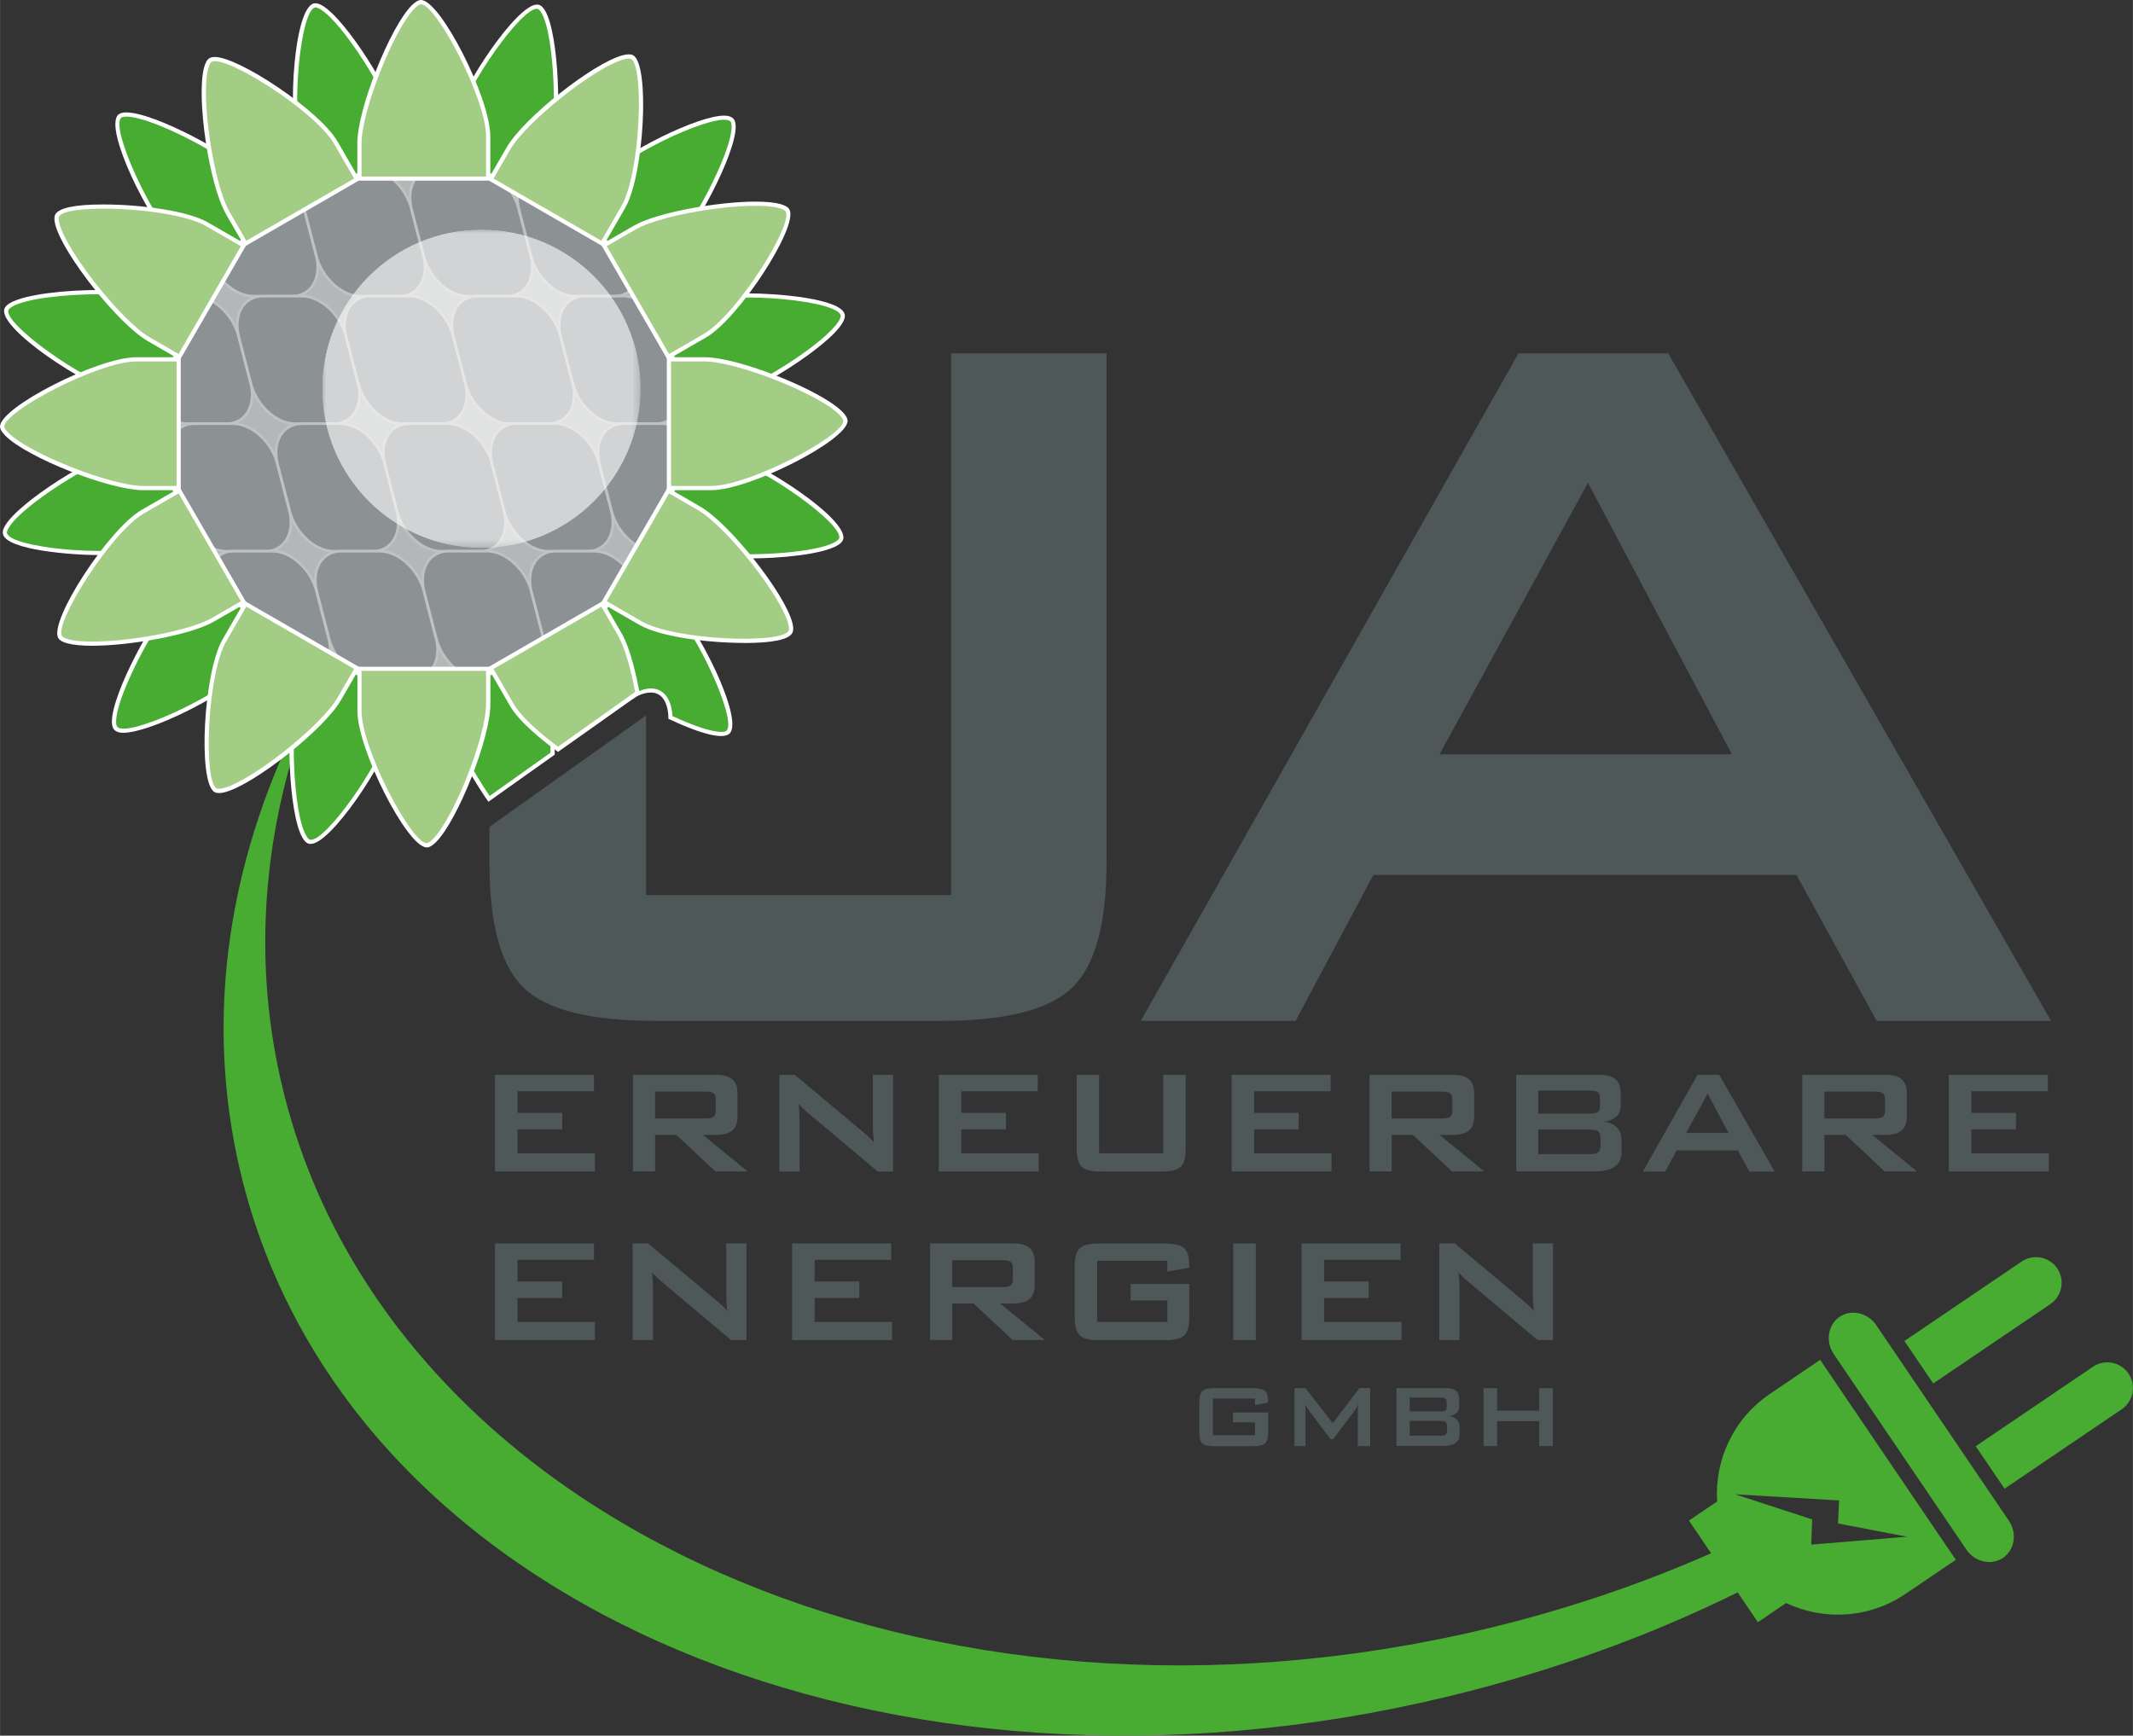 <?xml version="1.0" encoding="UTF-8"?>
<svg xmlns="http://www.w3.org/2000/svg" xmlns:xlink="http://www.w3.org/1999/xlink" id="Ebene_1" width="98.25mm" height="79.96mm" viewBox="0 0 278.49 226.66">
  <rect x="0" y="0" width="278.49" height="226.66" fill="#333333" stroke="none"/>
  <defs>
    <style>.cls-1,.cls-2,.cls-3,.cls-4,.cls-5,.cls-6,.cls-7,.cls-8,.cls-9,.cls-10,.cls-11{stroke-width:0px;}.cls-1,.cls-7{fill:#48ac32;}.cls-2{fill:url(#Unbenannter_Verlauf_2);}.cls-12{clip-path:url(#clippath-2);}.cls-3{fill:#9ea0a1;}.cls-13{opacity:.6;}.cls-4{fill:#8c9091;}.cls-5{fill:none;}.cls-14{clip-path:url(#clippath-1);}.cls-15{clip-path:url(#clippath-4);}.cls-6,.cls-10{fill:#fff;}.cls-7,.cls-10,.cls-11{fill-rule:evenodd;}.cls-8{fill:#4e5859;}.cls-16{opacity:.35;}.cls-9{fill:url(#Unbenannter_Verlauf_3);}.cls-17{clip-path:url(#clippath);}.cls-18{clip-path:url(#clippath-3);}.cls-19{mask:url(#mask);}.cls-11{fill:#a3cd84;}</style>
    <clipPath id="clippath">
      <path class="cls-5" d="M20.88,55.33c0,19.03,15.43,34.45,34.46,34.45s34.46-15.42,34.46-34.45-15.43-34.45-34.46-34.45-34.46,15.43-34.46,34.45"></path>
    </clipPath>
    <clipPath id="clippath-1">
      <rect class="cls-5" x="20.88" y="20.88" width="68.91" height="68.91"></rect>
    </clipPath>
    <clipPath id="clippath-2">
      <rect class="cls-5" x="20.88" y="20.88" width="68.91" height="68.91"></rect>
    </clipPath>
    <clipPath id="clippath-3">
      <rect class="cls-5" x="42.05" y="29.97" width="41.6" height="41.6"></rect>
    </clipPath>
    <clipPath id="clippath-4">
      <path class="cls-5" d="M42.05,50.77c0,11.49,9.32,20.8,20.8,20.8s20.8-9.31,20.8-20.8-9.31-20.8-20.8-20.8-20.8,9.31-20.8,20.8"></path>
    </clipPath>
    <radialGradient id="Unbenannter_Verlauf_3" cx="-240.88" cy="525.83" fx="-240.88" fy="525.83" r="3.54" gradientTransform="translate(1478.91 3141.95) scale(5.88 -5.88)" gradientUnits="userSpaceOnUse">
      <stop offset="0" stop-color="#fff"></stop>
      <stop offset=".14" stop-color="#fff"></stop>
      <stop offset="1" stop-color="#000"></stop>
    </radialGradient>
    <mask id="mask" x="42.05" y="29.97" width="41.6" height="41.6" maskUnits="userSpaceOnUse">
      <rect class="cls-9" x="42.05" y="29.97" width="41.6" height="41.6"></rect>
    </mask>
    <radialGradient id="Unbenannter_Verlauf_2" cx="-240.88" cy="525.83" fx="-240.88" fy="525.83" r="3.54" gradientTransform="translate(1478.91 3141.95) scale(5.88 -5.88)" gradientUnits="userSpaceOnUse">
      <stop offset="0" stop-color="#fff"></stop>
      <stop offset=".14" stop-color="#fff"></stop>
      <stop offset="1" stop-color="#fff"></stop>
    </radialGradient>
  </defs>
  <path class="cls-4" d="M55.33,20.88c19.03,0,34.45,15.43,34.45,34.45s-15.42,34.46-34.45,34.46-34.45-15.43-34.45-34.46,15.43-34.45,34.45-34.45"></path>
  <g class="cls-17">
    <path class="cls-3" d="M24.14,38.86h-5.09c-2.51,0-5.17-2.41-5.94-5.38l-1.57-6.09c-.42-1.65-.2-3.21.63-4.27.64-.82,1.59-1.27,2.66-1.27h5.09c2.51,0,5.17,2.41,5.94,5.38l1.57,6.08c.43,1.65.2,3.21-.63,4.28-.63.82-1.58,1.27-2.66,1.27"></path>
    <path class="cls-8" d="M14.83,22.19h5.09c2.35,0,4.88,2.3,5.6,5.11l1.57,6.09c.73,2.81-.6,5.12-2.95,5.12h-5.09c-2.36,0-4.88-2.3-5.6-5.12l-1.58-6.09c-.73-2.81.6-5.11,2.96-5.11"></path>
    <path class="cls-3" d="M38.15,38.86h-5.09c-2.51,0-5.17-2.41-5.94-5.38l-1.57-6.09c-.42-1.65-.2-3.21.63-4.27.64-.82,1.59-1.27,2.66-1.27h5.09c2.51,0,5.17,2.41,5.94,5.38l1.57,6.08c.43,1.65.2,3.21-.63,4.28-.63.82-1.58,1.27-2.66,1.27"></path>
    <path class="cls-8" d="M28.84,22.19h5.09c2.35,0,4.88,2.3,5.61,5.11l1.57,6.09c.73,2.81-.6,5.12-2.95,5.12h-5.09c-2.36,0-4.88-2.3-5.6-5.12l-1.58-6.09c-.73-2.81.6-5.11,2.96-5.11"></path>
    <path class="cls-3" d="M52.16,38.86h-5.09c-2.51,0-5.17-2.41-5.94-5.38l-1.57-6.09c-.42-1.65-.2-3.21.63-4.27.64-.82,1.59-1.27,2.66-1.27h5.09c2.51,0,5.17,2.41,5.94,5.38l1.57,6.08c.43,1.65.2,3.21-.63,4.28-.63.82-1.58,1.27-2.66,1.27"></path>
    <path class="cls-8" d="M42.85,22.19h5.09c2.35,0,4.88,2.3,5.6,5.11l1.57,6.09c.73,2.81-.6,5.12-2.95,5.12h-5.09c-2.36,0-4.88-2.3-5.6-5.12l-1.58-6.09c-.73-2.81.6-5.11,2.96-5.11"></path>
    <path class="cls-3" d="M66.17,38.86h-5.09c-2.51,0-5.17-2.41-5.94-5.38l-1.57-6.09c-.42-1.65-.2-3.21.63-4.27.64-.82,1.59-1.27,2.66-1.27h5.09c2.51,0,5.17,2.41,5.94,5.38l1.57,6.08c.43,1.65.2,3.21-.63,4.28-.63.82-1.58,1.27-2.66,1.27"></path>
    <path class="cls-8" d="M56.86,22.19h5.09c2.35,0,4.88,2.3,5.6,5.11l1.57,6.09c.73,2.81-.6,5.12-2.95,5.12h-5.09c-2.36,0-4.88-2.3-5.6-5.12l-1.58-6.09c-.73-2.81.6-5.11,2.96-5.11"></path>
    <path class="cls-3" d="M80.19,38.86h-5.09c-2.51,0-5.17-2.41-5.94-5.38l-1.57-6.09c-.42-1.65-.2-3.21.63-4.27.64-.82,1.59-1.27,2.66-1.27h5.09c2.51,0,5.17,2.41,5.94,5.38l1.57,6.08c.43,1.65.2,3.21-.63,4.28-.63.82-1.58,1.27-2.66,1.27"></path>
    <path class="cls-8" d="M70.87,22.19h5.09c2.35,0,4.88,2.3,5.61,5.11l1.57,6.09c.73,2.81-.6,5.12-2.95,5.12h-5.09c-2.36,0-4.88-2.3-5.6-5.12l-1.58-6.09c-.73-2.81.6-5.11,2.96-5.11"></path>
    <path class="cls-3" d="M29.6,55.51h-5.09c-2.51,0-5.17-2.41-5.94-5.38l-1.57-6.09c-.42-1.65-.2-3.21.63-4.27.64-.82,1.59-1.27,2.66-1.27h5.09c2.51,0,5.17,2.41,5.94,5.38l1.57,6.08c.43,1.65.2,3.21-.63,4.28-.63.82-1.58,1.27-2.66,1.27"></path>
    <path class="cls-8" d="M20.29,38.84h5.09c2.35,0,4.88,2.3,5.6,5.11l1.57,6.09c.73,2.81-.6,5.12-2.95,5.12h-5.09c-2.36,0-4.88-2.3-5.6-5.12l-1.58-6.09c-.73-2.81.6-5.11,2.96-5.11"></path>
    <path class="cls-3" d="M43.61,55.51h-5.09c-2.51,0-5.17-2.41-5.94-5.38l-1.57-6.09c-.42-1.65-.2-3.21.63-4.27.64-.82,1.59-1.27,2.66-1.27h5.09c2.51,0,5.17,2.41,5.94,5.38l1.57,6.08c.43,1.65.2,3.21-.63,4.28-.63.82-1.58,1.27-2.66,1.27"></path>
    <path class="cls-8" d="M34.3,38.84h5.09c2.35,0,4.88,2.3,5.6,5.11l1.57,6.09c.73,2.81-.6,5.12-2.95,5.12h-5.09c-2.36,0-4.88-2.3-5.6-5.12l-1.58-6.09c-.73-2.81.6-5.11,2.96-5.11"></path>
    <path class="cls-3" d="M57.62,55.51h-5.09c-2.51,0-5.17-2.41-5.94-5.38l-1.57-6.09c-.42-1.65-.2-3.21.63-4.27.64-.82,1.59-1.27,2.66-1.27h5.09c2.51,0,5.17,2.41,5.94,5.38l1.57,6.08c.43,1.65.2,3.21-.63,4.28-.63.82-1.58,1.27-2.66,1.27"></path>
    <path class="cls-8" d="M48.31,38.84h5.09c2.35,0,4.88,2.3,5.61,5.11l1.57,6.09c.73,2.81-.6,5.12-2.95,5.12h-5.09c-2.36,0-4.88-2.3-5.6-5.12l-1.58-6.09c-.73-2.81.6-5.11,2.96-5.11"></path>
    <path class="cls-3" d="M71.63,55.51h-5.09c-2.51,0-5.17-2.41-5.94-5.38l-1.57-6.09c-.42-1.65-.2-3.21.63-4.27.64-.82,1.59-1.27,2.66-1.27h5.09c2.51,0,5.17,2.41,5.94,5.38l1.57,6.08c.43,1.65.2,3.21-.63,4.28-.63.82-1.58,1.27-2.66,1.27"></path>
    <path class="cls-8" d="M62.32,38.84h5.09c2.35,0,4.88,2.3,5.61,5.11l1.57,6.09c.73,2.81-.6,5.12-2.95,5.12h-5.09c-2.36,0-4.88-2.3-5.6-5.12l-1.58-6.09c-.73-2.81.6-5.11,2.96-5.11"></path>
    <path class="cls-3" d="M85.64,55.51h-5.09c-2.51,0-5.17-2.41-5.94-5.38l-1.57-6.09c-.42-1.65-.2-3.21.63-4.27.64-.82,1.59-1.27,2.66-1.27h5.09c2.51,0,5.17,2.41,5.94,5.38l1.57,6.08c.43,1.65.2,3.21-.63,4.28-.63.82-1.58,1.27-2.66,1.27"></path>
    <path class="cls-8" d="M76.33,38.84h5.09c2.35,0,4.88,2.3,5.6,5.11l1.57,6.09c.73,2.81-.6,5.12-2.95,5.12h-5.09c-2.36,0-4.88-2.3-5.6-5.12l-1.58-6.09c-.73-2.81.6-5.11,2.96-5.11"></path>
    <path class="cls-3" d="M34.66,72.16h-5.09c-2.51,0-5.17-2.41-5.94-5.38l-1.57-6.09c-.42-1.65-.2-3.21.63-4.27.64-.82,1.59-1.27,2.66-1.27h5.09c2.51,0,5.17,2.41,5.94,5.38l1.57,6.08c.43,1.65.2,3.21-.63,4.28-.63.82-1.58,1.27-2.66,1.27"></path>
    <path class="cls-8" d="M25.35,55.5h5.09c2.35,0,4.88,2.3,5.6,5.11l1.57,6.09c.73,2.81-.6,5.12-2.95,5.12h-5.09c-2.36,0-4.88-2.3-5.6-5.12l-1.58-6.09c-.73-2.81.6-5.11,2.96-5.11"></path>
    <path class="cls-3" d="M48.67,72.16h-5.09c-2.51,0-5.17-2.41-5.94-5.38l-1.57-6.09c-.42-1.65-.2-3.21.63-4.27.64-.82,1.59-1.27,2.66-1.27h5.09c2.51,0,5.17,2.41,5.94,5.38l1.57,6.08c.43,1.65.2,3.21-.63,4.28-.63.82-1.58,1.27-2.66,1.27"></path>
    <path class="cls-8" d="M39.36,55.5h5.09c2.35,0,4.88,2.3,5.61,5.11l1.57,6.09c.73,2.81-.6,5.12-2.95,5.12h-5.09c-2.36,0-4.88-2.3-5.6-5.12l-1.58-6.09c-.73-2.81.6-5.11,2.96-5.11"></path>
    <path class="cls-3" d="M62.68,72.16h-5.09c-2.51,0-5.17-2.41-5.94-5.38l-1.57-6.09c-.42-1.65-.2-3.21.63-4.27.64-.82,1.59-1.27,2.66-1.27h5.09c2.51,0,5.17,2.41,5.94,5.38l1.57,6.08c.43,1.65.2,3.21-.63,4.28-.63.82-1.58,1.27-2.66,1.27"></path>
    <path class="cls-8" d="M53.37,55.5h5.09c2.35,0,4.88,2.3,5.61,5.11l1.57,6.09c.73,2.81-.6,5.12-2.95,5.12h-5.09c-2.36,0-4.88-2.3-5.6-5.12l-1.58-6.09c-.73-2.81.6-5.11,2.96-5.11"></path>
    <path class="cls-3" d="M76.69,72.16h-5.09c-2.51,0-5.17-2.41-5.94-5.38l-1.57-6.09c-.42-1.65-.2-3.21.63-4.27.64-.82,1.59-1.27,2.66-1.27h5.09c2.51,0,5.17,2.41,5.94,5.38l1.57,6.08c.43,1.65.2,3.21-.63,4.28-.63.82-1.58,1.27-2.66,1.27"></path>
    <path class="cls-8" d="M67.38,55.5h5.09c2.35,0,4.88,2.3,5.6,5.11l1.57,6.09c.73,2.81-.6,5.12-2.95,5.12h-5.09c-2.36,0-4.88-2.3-5.6-5.12l-1.58-6.09c-.73-2.81.6-5.11,2.96-5.11"></path>
    <path class="cls-3" d="M90.7,72.16h-5.09c-2.51,0-5.17-2.41-5.94-5.38l-1.57-6.09c-.42-1.65-.2-3.21.63-4.27.64-.82,1.59-1.27,2.66-1.27h5.09c2.51,0,5.17,2.41,5.94,5.38l1.57,6.08c.43,1.65.2,3.21-.63,4.28-.63.82-1.58,1.27-2.66,1.27"></path>
    <path class="cls-8" d="M81.39,55.5h5.09c2.35,0,4.88,2.3,5.61,5.11l1.57,6.09c.73,2.81-.6,5.12-2.95,5.12h-5.09c-2.36,0-4.88-2.3-5.6-5.12l-1.58-6.09c-.73-2.81.6-5.11,2.96-5.11"></path>
    <path class="cls-3" d="M39.79,88.82h-5.09c-2.51,0-5.17-2.41-5.94-5.38l-1.57-6.09c-.42-1.65-.2-3.21.63-4.27.64-.82,1.59-1.27,2.66-1.27h5.09c2.51,0,5.17,2.41,5.94,5.38l1.57,6.08c.43,1.65.2,3.21-.63,4.28-.63.82-1.58,1.27-2.66,1.27"></path>
    <path class="cls-8" d="M30.47,72.15h5.09c2.35,0,4.88,2.3,5.6,5.11l1.57,6.09c.73,2.81-.6,5.12-2.95,5.12h-5.09c-2.36,0-4.88-2.3-5.6-5.12l-1.58-6.09c-.73-2.81.6-5.11,2.96-5.11"></path>
    <path class="cls-3" d="M53.8,88.82h-5.09c-2.51,0-5.17-2.41-5.94-5.38l-1.57-6.09c-.42-1.65-.2-3.21.63-4.27.64-.82,1.59-1.27,2.66-1.27h5.09c2.51,0,5.17,2.41,5.94,5.38l1.57,6.08c.43,1.65.2,3.21-.63,4.28-.63.82-1.58,1.27-2.66,1.27"></path>
    <path class="cls-8" d="M44.49,72.15h5.09c2.35,0,4.88,2.3,5.61,5.11l1.57,6.09c.73,2.81-.6,5.12-2.95,5.12h-5.09c-2.36,0-4.88-2.3-5.6-5.12l-1.58-6.09c-.73-2.81.6-5.11,2.96-5.11"></path>
    <path class="cls-3" d="M67.81,88.82h-5.09c-2.51,0-5.17-2.41-5.94-5.38l-1.57-6.09c-.42-1.65-.2-3.21.63-4.27.64-.82,1.59-1.27,2.66-1.27h5.09c2.51,0,5.17,2.41,5.94,5.38l1.57,6.08c.43,1.65.2,3.21-.63,4.28-.63.82-1.58,1.27-2.66,1.27"></path>
    <path class="cls-8" d="M58.5,72.15h5.09c2.35,0,4.88,2.3,5.61,5.11l1.57,6.09c.73,2.81-.6,5.12-2.95,5.12h-5.09c-2.36,0-4.88-2.3-5.6-5.12l-1.58-6.09c-.73-2.81.6-5.11,2.96-5.11"></path>
    <path class="cls-3" d="M81.82,88.82h-5.09c-2.51,0-5.17-2.41-5.94-5.38l-1.57-6.09c-.42-1.65-.2-3.21.63-4.27.64-.82,1.59-1.27,2.66-1.27h5.09c2.51,0,5.17,2.41,5.94,5.38l1.57,6.08c.43,1.65.2,3.21-.63,4.28-.63.82-1.58,1.27-2.66,1.27"></path>
    <path class="cls-8" d="M72.51,72.15h5.09c2.35,0,4.88,2.3,5.6,5.11l1.57,6.09c.73,2.81-.6,5.12-2.95,5.12h-5.09c-2.36,0-4.88-2.3-5.6-5.12l-1.58-6.09c-.73-2.81.6-5.11,2.96-5.11"></path>
    <path class="cls-3" d="M95.83,88.82h-5.09c-2.51,0-5.17-2.41-5.94-5.38l-1.57-6.09c-.42-1.65-.2-3.21.63-4.27.64-.82,1.59-1.27,2.66-1.27h5.09c2.51,0,5.17,2.41,5.94,5.38l1.57,6.08c.43,1.65.2,3.21-.63,4.28-.63.82-1.58,1.27-2.66,1.27"></path>
    <path class="cls-8" d="M86.52,72.15h5.09c2.35,0,4.88,2.3,5.6,5.11l1.57,6.09c.73,2.81-.6,5.12-2.95,5.12h-5.09c-2.36,0-4.88-2.3-5.6-5.12l-1.58-6.09c-.73-2.81.6-5.11,2.96-5.11"></path>
  </g>
  <g class="cls-16">
    <g class="cls-14">
      <g class="cls-12">
        <path class="cls-6" d="M55.33,20.88c19.03,0,34.45,15.43,34.45,34.45s-15.42,34.46-34.45,34.46-34.45-15.43-34.45-34.46,15.43-34.45,34.45-34.45"></path>
      </g>
    </g>
  </g>
  <g class="cls-13">
    <g class="cls-18">
      <g class="cls-15">
        <g class="cls-19">
          <rect class="cls-2" x="42.05" y="29.97" width="41.6" height="41.6"></rect>
        </g>
      </g>
    </g>
  </g>
  <path class="cls-1" d="M262.29,198.59c1.11,1.63.76,3.81-.76,4.85-1.53,1.04-3.68.55-4.79-1.08l-17.32-25.54c-1.1-1.63-.76-3.81.76-4.85,1.53-1.04,3.68-.55,4.79,1.08l17.32,25.54Z"></path>
  <path class="cls-1" d="M261.72,194.41l15.3-10.37c1.53-1.04,1.93-3.13.9-4.66-1.04-1.53-3.13-1.93-4.66-.89l-15.3,10.37,3.77,5.55Z"></path>
  <path class="cls-1" d="M252.41,180.67l15.3-10.37c1.53-1.04,1.93-3.13.9-4.66-1.04-1.53-3.13-1.93-4.66-.89l-15.3,10.37,3.77,5.55Z"></path>
  <path class="cls-1" d="M255.37,203.69l-6.57,4.45c-4.79,3.25-10.73,3.5-15.6,1.2h0s-3.68,2.5-3.68,2.5l-2.64-3.89c-11.64,5.74-24.42,10.38-38.14,13.67-72.37,17.36-142.65-11.41-156.99-67.09-4.89-19-2.61-38.41,5.36-56.43.48-.22.99-.48,1.49-.72-4.63,14.94-5.36,30.56-1.41,45.91,14.33,55.68,84.62,86.74,156.99,69.38,10.3-2.47,20.07-5.79,29.23-9.83l-2.89-4.27,3.68-2.49h0c-.34-5.38,2.09-10.8,6.88-14.04l6.57-4.46,17.7,26.1ZM236.61,198.42l-.13,3.29,12.52-1.03-9.01-1.73.13-3.01-13.57-.8,10.06,3.28Z"></path>
  <polygon class="cls-8" points="64.63 152.99 64.63 140.36 77.55 140.36 77.55 142.51 67.56 142.51 67.56 145.33 73.4 145.33 73.4 147.48 67.56 147.48 67.56 150.61 77.67 150.61 77.67 152.99 64.63 152.99"></polygon>
  <path class="cls-8" d="M82.63,152.99v-12.63h10.8c1,0,1.73.19,2.18.58s.68,1.01.68,1.87v2.96c0,.85-.23,1.48-.68,1.86s-1.17.58-2.18.58h-1.65l5.83,4.77h-4.21l-5.09-4.77h-2.78v4.77h-2.89ZM92.12,142.55h-6.6v3.51h6.6c.51,0,.86-.07,1.04-.22.19-.15.28-.41.28-.78v-1.52c0-.36-.1-.62-.28-.77-.19-.15-.53-.22-1.04-.22"></path>
  <path class="cls-8" d="M101.75,152.99v-12.63h2.01l8.89,7.44c.3.25.57.48.8.7.23.22.44.44.63.67-.05-.71-.08-1.21-.1-1.5-.01-.3-.02-.52-.02-.68v-6.63h2.64v12.63h-2.01l-9.27-7.8c-.22-.2-.42-.38-.58-.54-.17-.16-.32-.32-.47-.49.04.39.07.76.09,1.11.02.35.03.64.03.9v6.82h-2.64Z"></path>
  <polygon class="cls-8" points="122.57 152.99 122.57 140.36 135.49 140.36 135.49 142.51 125.51 142.51 125.51 145.33 131.34 145.33 131.34 147.48 125.51 147.48 125.51 150.61 135.61 150.61 135.61 152.99 122.57 152.99"></polygon>
  <path class="cls-8" d="M143.51,140.36v10.25h8.37v-10.25h2.93v9.64c0,1.15-.22,1.94-.64,2.36-.43.42-1.26.63-2.48.63h-7.98c-1.22,0-2.05-.21-2.48-.63-.44-.42-.65-1.21-.65-2.36v-9.64h2.94Z"></path>
  <polygon class="cls-8" points="160.81 152.99 160.81 140.36 173.73 140.36 173.73 142.51 163.74 142.51 163.74 145.33 169.57 145.33 169.57 147.48 163.74 147.48 163.74 150.61 173.85 150.61 173.85 152.99 160.81 152.99"></polygon>
  <path class="cls-8" d="M178.81,152.99v-12.63h10.8c1,0,1.73.19,2.18.58s.68,1.01.68,1.87v2.96c0,.85-.23,1.48-.68,1.86s-1.17.58-2.18.58h-1.65l5.83,4.77h-4.21l-5.09-4.77h-2.78v4.77h-2.89ZM188.3,142.55h-6.6v3.51h6.6c.51,0,.86-.07,1.04-.22.19-.15.28-.41.28-.78v-1.52c0-.36-.1-.62-.28-.77-.19-.15-.53-.22-1.04-.22"></path>
  <path class="cls-8" d="M197.96,152.99v-12.63h10.82c.99,0,1.72.2,2.16.59.45.39.67,1.01.67,1.86v1.54c0,.61-.19,1.09-.56,1.45-.38.36-.91.59-1.61.68.73.1,1.28.35,1.68.77.4.42.59.97.59,1.65v1.61c0,.84-.31,1.45-.92,1.86-.61.41-1.55.61-2.8.61h-10.03ZM207.55,142.42h-6.7v3.01h6.7c.51,0,.86-.07,1.06-.21s.29-.37.29-.7v-1.19c0-.33-.1-.56-.29-.7s-.55-.21-1.06-.21M207.55,147.51h-6.7v3.21h6.7c.56,0,.93-.08,1.13-.25.19-.17.29-.46.29-.88v-.96c0-.42-.1-.71-.29-.88-.19-.16-.57-.24-1.13-.24"></path>
  <path class="cls-8" d="M214.5,152.99l7.14-12.63h2.83l7.24,12.63h-3.29l-1.52-2.76h-8l-1.47,2.76h-2.92ZM220.15,147.95h5.53l-2.72-5.14-2.81,5.14Z"></path>
  <path class="cls-8" d="M235.31,152.99v-12.63h10.8c1,0,1.73.19,2.18.58s.68,1.01.68,1.87v2.96c0,.85-.23,1.48-.68,1.86s-1.17.58-2.18.58h-1.65l5.83,4.77h-4.21l-5.09-4.77h-2.78v4.77h-2.89ZM244.8,142.55h-6.6v3.51h6.6c.51,0,.86-.07,1.04-.22.19-.15.28-.41.28-.78v-1.52c0-.36-.1-.62-.28-.77-.19-.15-.53-.22-1.04-.22"></path>
  <polygon class="cls-8" points="254.45 152.99 254.45 140.36 267.38 140.36 267.38 142.51 257.39 142.51 257.39 145.33 263.22 145.33 263.22 147.48 257.39 147.48 257.39 150.61 267.5 150.61 267.5 152.99 254.45 152.99"></polygon>
  <polygon class="cls-8" points="64.63 175 64.63 162.38 77.55 162.38 77.55 164.53 67.56 164.53 67.56 167.35 73.4 167.35 73.4 169.5 67.56 169.5 67.56 172.63 77.67 172.63 77.67 175 64.63 175"></polygon>
  <path class="cls-8" d="M82.6,175v-12.63h2.01l8.89,7.44c.3.25.57.48.8.7.23.22.44.44.64.67-.05-.71-.08-1.21-.1-1.5-.01-.3-.02-.52-.02-.68v-6.63h2.64v12.63h-2.01l-9.27-7.8c-.22-.2-.42-.38-.58-.54-.17-.16-.32-.32-.47-.49.04.39.07.76.09,1.11.02.35.03.64.03.9v6.82h-2.64Z"></path>
  <polygon class="cls-8" points="103.42 175 103.42 162.38 116.35 162.38 116.35 164.53 106.36 164.53 106.36 167.35 112.19 167.35 112.19 169.5 106.36 169.5 106.36 172.63 116.47 172.63 116.47 175 103.42 175"></polygon>
  <path class="cls-8" d="M121.43,175v-12.63h10.8c1,0,1.73.19,2.18.58s.68,1.01.68,1.87v2.96c0,.85-.23,1.48-.68,1.86s-1.17.58-2.18.58h-1.65l5.83,4.77h-4.21l-5.09-4.77h-2.78v4.77h-2.89ZM130.92,164.57h-6.6v3.51h6.6c.51,0,.86-.07,1.04-.22.19-.15.28-.41.28-.78v-1.52c0-.36-.1-.62-.28-.77-.19-.15-.53-.22-1.04-.22"></path>
  <path class="cls-8" d="M152.42,164.64h-9.17v7.99h9.17v-2.81h-4.8v-2.15h7.66v4.35c0,1.15-.22,1.94-.65,2.36-.43.42-1.26.63-2.48.63h-8.7c-1.23,0-2.06-.21-2.48-.63-.43-.42-.65-1.21-.65-2.36v-6.65c0-1.15.22-1.93.65-2.35.43-.42,1.26-.63,2.48-.63h8.7c1.21,0,2.03.21,2.47.62.44.41.66,1.16.66,2.24v.29l-2.86.51v-1.41Z"></path>
  <rect class="cls-8" x="161.02" y="162.38" width="2.94" height="12.63"></rect>
  <polygon class="cls-8" points="169.94 175 169.94 162.38 182.87 162.38 182.87 164.53 172.88 164.53 172.88 167.35 178.71 167.35 178.71 169.5 172.88 169.5 172.88 172.63 182.99 172.63 182.99 175 169.94 175"></polygon>
  <path class="cls-8" d="M187.92,175v-12.63h2.01l8.89,7.44c.3.25.57.48.8.7.23.22.44.44.63.67-.05-.71-.08-1.21-.1-1.5-.01-.3-.02-.52-.02-.68v-6.63h2.64v12.63h-2.01l-9.27-7.8c-.22-.2-.42-.38-.58-.54-.17-.16-.32-.32-.47-.49.04.39.07.76.09,1.11.02.35.03.64.03.9v6.82h-2.64Z"></path>
  <path class="cls-8" d="M85.51,133.31c-8.47,0-14.19-1.44-17.16-4.33-2.97-2.88-4.45-8.32-4.45-16.28v-4.72l20.45-14.55v23.47h39.83V46.14h20.29v66.56c0,7.97-1.5,13.4-4.49,16.28-3,2.89-8.7,4.33-17.11,4.33h-37.36Z"></path>
  <path class="cls-8" d="M148.94,133.31l49.32-87.17h19.55l49.98,87.17h-22.76l-10.47-19.05h-55.25l-10.15,19.05h-20.21ZM187.95,98.51h38.18l-18.8-35.46-19.38,35.46Z"></path>
  <path class="cls-8" d="M163.86,182.63h-5.5v4.79h5.5v-1.68h-2.88v-1.29h4.59v2.61c0,.69-.13,1.16-.39,1.42-.26.25-.76.38-1.49.38h-5.22c-.74,0-1.23-.13-1.49-.38-.26-.25-.39-.72-.39-1.42v-3.99c0-.69.13-1.16.39-1.41.26-.25.75-.38,1.49-.38h5.22c.73,0,1.22.12,1.49.38.26.25.39.7.39,1.34v.17l-1.71.31v-.85Z"></path>
  <path class="cls-8" d="M169.01,188.85v-7.58h1.43l3.57,4.58,3.49-4.58h1.41v7.58h-1.63v-4.68c0-.09,0-.2.02-.34.01-.14.03-.29.05-.46-.1.19-.18.36-.25.48-.07.12-.13.23-.19.31l-2.85,3.78h-.35l-2.85-3.8c-.11-.14-.2-.28-.27-.4-.07-.13-.13-.25-.18-.37.01.16.02.3.03.43,0,.13.01.25.01.37v4.68h-1.43Z"></path>
  <path class="cls-8" d="M182.33,188.85v-7.58h6.49c.59,0,1.03.12,1.3.35.27.23.4.61.4,1.12v.92c0,.36-.11.65-.34.87-.22.22-.54.35-.97.4.44.06.77.21,1,.46.24.25.36.58.36.99v.97c0,.5-.18.87-.55,1.11-.37.24-.93.37-1.68.37h-6.02ZM188.08,182.51h-4.02v1.8h4.02c.3,0,.52-.04.63-.12.12-.08.18-.22.18-.42v-.72c0-.19-.06-.34-.18-.42-.12-.08-.33-.13-.63-.13M188.08,185.56h-4.02v1.93h4.02c.34,0,.56-.05.68-.15.12-.1.18-.28.18-.53v-.57c0-.25-.06-.43-.18-.53-.12-.1-.34-.15-.68-.15"></path>
  <polygon class="cls-8" points="193.7 188.85 193.7 181.28 195.47 181.28 195.47 184.22 200.97 184.22 200.97 181.28 202.75 181.28 202.75 188.85 200.97 188.85 200.97 185.59 195.47 185.59 195.47 188.85 193.7 188.85"></polygon>
  <path class="cls-10" d="M63.44,104.24c-2.51-3.71-4.6-7.76-5.22-10.08l-1.26-4.76,13.39-3.43,1.49,5.6c.53,1.99.61,4.74.58,6.7v.28s-8.66,6.15-8.66,6.15l-.31-.46Z"></path>
  <path class="cls-10" d="M40.59,110.21c-.1,0-.2-.01-.3-.04-.27-.06-.54-.32-.8-.76-1.82-3.12-2.22-14.64-1.03-19l1.28-4.75,13.31,3.72-1.51,5.59c-1.32,4.85-8.41,15.23-10.95,15.23"></path>
  <path class="cls-10" d="M16.13,95.7c-.55,0-.94-.12-1.21-.39-.21-.21-.32-.56-.32-1.06-.01-3.62,5.4-13.79,8.61-16.98l3.49-3.47,9.66,9.88-4.1,4.09c-3.28,3.26-12.77,7.92-16.13,7.92"></path>
  <path class="cls-10" d="M13.09,72.49c-3.9,0-12.14-.67-12.71-2.72-.08-.3,0-.66.25-1.08,1.79-3.14,11.57-9.24,15.94-10.4l4.75-1.26,3.43,13.38-5.6,1.49c-1.83.48-4.31.59-6.07.59"></path>
  <path class="cls-10" d="M15.75,51.61C10.98,50.32-.11,42.95.55,40.38c.08-.29.33-.56.76-.81,2.01-1.17,7.35-1.7,11.76-1.7,3.15,0,5.69.24,7.24.66l4.75,1.29-3.72,13.31-5.59-1.51Z"></path>
  <path class="cls-10" d="M22.95,32.33c-3.49-3.51-9.4-15.43-7.54-17.33.21-.21.57-.32,1.06-.32,3.65,0,13.8,5.42,16.97,8.61l3.47,3.49-9.88,9.67-4.09-4.11Z"></path>
  <path class="cls-10" d="M38.82,19.23c-1.27-4.78-.43-18.06,2.13-18.78l.07-.02h.15c.24-.01.53.08.86.27,3.14,1.79,9.24,11.57,10.4,15.94l1.26,4.76-13.39,3.43-1.49-5.6Z"></path>
  <path class="cls-10" d="M57.61,21.42l1.51-5.59c1.32-4.85,8.42-15.23,10.96-15.23.1,0,.2.01.29.04.27.06.54.32.8.76,1.82,3.12,2.22,14.64,1.03,19l-1.28,4.75-13.31-3.72Z"></path>
  <path class="cls-10" d="M74.29,27.11l4.11-4.09c3.27-3.26,12.77-7.92,16.13-7.92.54,0,.94.12,1.2.38.21.21.32.56.32,1.06.01,3.62-5.4,13.79-8.61,16.98l-3.49,3.47-9.66-9.88Z"></path>
  <path class="cls-10" d="M85.9,40.38l5.6-1.49c1.83-.48,4.31-.58,6.07-.58,3.9,0,12.14.66,12.71,2.72.08.29-.01.65-.25,1.08-1.79,3.14-11.57,9.24-15.94,10.4l-4.75,1.26-3.43-13.38Z"></path>
  <path class="cls-10" d="M97.58,72.94c-3.04,0-5.68-.24-7.24-.66l-4.75-1.29,3.72-13.31,5.59,1.51c4.77,1.29,15.86,8.66,15.19,11.23-.08.29-.33.56-.76.81-2.01,1.17-7.36,1.7-11.77,1.7"></path>
  <path class="cls-10" d="M94.15,96.12c-1.69,0-4.52-1.15-6.59-2.12l-.3-.14v-.33c-.1-1.96-.93-3.09-2.27-3.09-.64,0-1.39.2-2.16.68l-.3.22-.25-.16c-2.26-1.36-4.06-2.66-5.06-3.67l-3.47-3.49,9.88-9.66,4.09,4.1c3.49,3.51,9.4,15.44,7.54,17.33-.11.11-.4.32-1,.32h-.1Z"></path>
  <path class="cls-7" d="M71.87,98.27c.04-2.52-.13-4.93-.56-6.55l-1.34-5.07-12.32,3.16,1.12,4.22c.63,2.36,2.82,6.47,5.15,9.92l7.97-5.67Z"></path>
  <path class="cls-7" d="M40.44,109.65c1.9.52,9.2-9.76,10.57-14.81l1.37-5.07-12.25-3.43-1.14,4.21c-1.13,4.18-.75,15.62.98,18.58.24.42.42.49.47.51"></path>
  <path class="cls-7" d="M26.7,74.59l-3.1,3.08c-3.07,3.05-8.46,13.15-8.45,16.59,0,.48.12.64.16.67,1.39,1.38,12.85-3.85,16.56-7.54l3.72-3.7-8.9-9.09Z"></path>
  <path class="cls-7" d="M20.93,57.71l-4.22,1.12c-4.19,1.11-13.9,7.16-15.61,10.14-.24.42-.21.61-.2.66.53,1.89,13.05,3.09,18.11,1.75l5.08-1.35-3.16-12.32Z"></path>
  <path class="cls-7" d="M13.18,38.42c-4.61,0-9.74.54-11.59,1.62-.42.25-.49.42-.51.47-.48,1.89,9.76,9.2,14.81,10.57l5.07,1.37,3.43-12.25-4.21-1.14c-1.58-.43-4.2-.64-7-.64"></path>
  <path class="cls-7" d="M16.49,15.23h-.02c-.48,0-.64.12-.67.16-1.37,1.39,3.85,12.85,7.54,16.56l3.7,3.72,9.09-8.9-3.08-3.1c-3.05-3.06-13.11-8.44-16.56-8.44"></path>
  <path class="cls-7" d="M41.18.97s-.06,0-.07.01c-1.88.52-3.09,13.05-1.75,18.11l1.34,5.07,12.32-3.16-1.12-4.22c-1.11-4.19-7.16-13.9-10.14-15.61-.3-.17-.49-.21-.59-.21"></path>
  <path class="cls-7" d="M58.28,21.04l12.25,3.43,1.14-4.21c1.13-4.18.75-15.62-.98-18.58-.24-.42-.42-.49-.47-.51-.04-.01-.09-.02-.14-.02-2.08,0-9.09,9.89-10.44,14.83l-1.37,5.07Z"></path>
  <path class="cls-7" d="M75.07,27.11l8.9,9.09,3.1-3.08c3.07-3.05,8.46-13.15,8.45-16.59,0-.48-.12-.64-.16-.67-1.4-1.37-12.85,3.85-16.56,7.54l-3.72,3.7Z"></path>
  <path class="cls-7" d="M86.57,40.77l3.16,12.32,4.22-1.12c4.19-1.11,13.9-7.15,15.61-10.14.24-.42.21-.61.2-.66-.52-1.89-13.05-3.09-18.11-1.75l-5.07,1.35Z"></path>
  <path class="cls-7" d="M86.27,70.6l4.21,1.14c4.18,1.13,15.62.75,18.58-.98.42-.24.49-.42.51-.47.48-1.89-9.76-9.2-14.81-10.57l-5.07-1.37-3.43,12.25Z"></path>
  <path class="cls-7" d="M82.55,90.72c2.83-1.77,5.08-.58,5.24,2.79,2.6,1.21,5.01,2.06,6.38,2.07.46.02.65-.12.69-.16,1.37-1.39-3.85-12.85-7.54-16.56l-3.7-3.72-9.09,8.9,3.08,3.09c1.03,1.03,2.85,2.32,4.95,3.59"></path>
  <path class="cls-10" d="M55.7,110.66c-2.54-.01-9.04-12.82-9.04-17.79v-5.8h17.36v4.93c0,4.38-4.25,15.14-7.11,17.98-.46.46-.86.69-1.2.69h0Z"></path>
  <path class="cls-10" d="M28.57,103.56c-.24,0-.44-.04-.58-.13-2.19-1.28-1.43-15.62,1.06-19.93l2.9-5.02,15.03,8.68-2.47,4.27c-2.19,3.8-11.25,10.98-15.14,12.02-.31.08-.58.12-.81.12"></path>
  <path class="cls-10" d="M12.04,84.33c-1.37,0-2.46-.11-3.24-.31-.63-.17-1.03-.4-1.2-.7-1.26-2.2,6.57-14.24,10.88-16.73l5.02-2.9,8.68,15.03-4.27,2.46c-3.08,1.78-11.06,3.15-15.88,3.15"></path>
  <path class="cls-10" d="M18.67,64.01c-4.38,0-15.14-4.25-17.98-7.11-.45-.46-.69-.86-.69-1.2.01-2.54,12.82-9.05,17.79-9.05h5.8v17.36h-4.93Z"></path>
  <path class="cls-10" d="M19.24,44.51c-3.8-2.19-10.98-11.25-12.02-15.14-.17-.62-.16-1.09,0-1.38.5-.86,2.62-1.29,6.29-1.29,4.76,0,10.97.81,13.64,2.35l5.03,2.9-8.68,15.03-4.27-2.47Z"></path>
  <path class="cls-10" d="M29.48,27.92c-2.19-3.8-3.89-15.23-2.84-19.12.17-.62.4-1.03.7-1.2.19-.11.43-.16.71-.16,3.07,0,13.64,6.94,16.02,11.05l2.9,5.02-15.03,8.68-2.47-4.27Z"></path>
  <path class="cls-10" d="M46.65,23.6v-4.93c0-4.38,4.25-15.13,7.11-17.98.46-.45.86-.69,1.2-.69,2.54.01,9.05,12.81,9.05,17.79v5.8h-17.36Z"></path>
  <path class="cls-10" d="M63.68,23.51l2.47-4.27c2.19-3.8,11.25-10.99,15.14-12.02.31-.08.58-.12.81-.12s.44.04.58.13c2.19,1.28,1.43,15.62-1.06,19.93l-2.9,5.02-15.03-8.68Z"></path>
  <path class="cls-10" d="M78.47,31.95l4.27-2.47c3.08-1.77,11.07-3.15,15.88-3.15,1.37,0,2.46.1,3.24.31.62.17,1.03.4,1.2.7,1.26,2.2-6.57,14.24-10.88,16.73l-5.03,2.9-8.68-15.03Z"></path>
  <path class="cls-10" d="M87.06,64.01v-17.36h4.93c4.38,0,15.13,4.25,17.98,7.11.45.46.69.86.69,1.2-.01,2.54-12.82,9.05-17.79,9.05h-5.8Z"></path>
  <path class="cls-10" d="M97.14,83.96c-4.76,0-10.97-.81-13.64-2.35l-5.03-2.9,8.68-15.03,4.27,2.47c3.8,2.19,10.98,11.25,12.02,15.14.17.63.16,1.09-.01,1.39-.5.86-2.61,1.29-6.29,1.29"></path>
  <path class="cls-10" d="M72.53,97.95c-1.71-1.26-4.75-3.69-5.95-5.77l-2.9-5.02,15.03-8.68,2.47,4.27c1.13,1.96,1.91,5.54,2.28,7.51l.09.36-10.7,7.57-.32-.24Z"></path>
  <path class="cls-11" d="M63.46,87.61h-16.26v5.25c0,4.92,6.49,17.23,8.5,17.24.07,0,.33-.04.82-.53,2.72-2.71,6.94-13.4,6.94-17.59v-4.38Z"></path>
  <path class="cls-11" d="M46.23,87.35l-14.08-8.13-2.63,4.55c-2.46,4.26-3,18.17-1.26,19.18h0c.06.04.3.13.97-.05,3.71-.99,12.71-8.13,14.81-11.76l2.19-3.79Z"></path>
  <path class="cls-11" d="M31.44,78.51l-8.13-14.08-4.55,2.63c-4.26,2.46-11.68,14.24-10.68,15.98h0c.04.06.2.27.87.45,3.71,1,15.07-.69,18.7-2.78l3.79-2.19Z"></path>
  <path class="cls-11" d="M23.05,63.46v-16.26h-5.25c-4.92,0-17.23,6.49-17.24,8.5,0,.07.04.33.53.82,2.71,2.72,13.4,6.94,17.59,6.94h4.38Z"></path>
  <path class="cls-11" d="M23.31,46.23l8.13-14.08-4.55-2.63c-4.26-2.46-18.17-3-19.18-1.26h0c-.03.06-.13.3.05.97.99,3.71,8.13,12.71,11.76,14.81l3.79,2.19Z"></path>
  <path class="cls-11" d="M32.15,31.44l14.08-8.13-2.63-4.55c-2.46-4.26-14.24-11.68-15.98-10.68h0c-.06.04-.26.2-.44.87-1,3.71.69,15.07,2.78,18.7l2.19,3.79Z"></path>
  <path class="cls-11" d="M47.2,23.05h16.26v-5.25c0-4.92-6.49-17.23-8.5-17.24-.07,0-.33.04-.82.53-2.72,2.71-6.94,13.4-6.94,17.59v4.38Z"></path>
  <path class="cls-11" d="M64.43,23.31l14.08,8.13,2.63-4.55c2.46-4.26,3-18.17,1.26-19.18h0c-.06-.04-.3-.13-.97.05-3.71.99-12.71,8.13-14.81,11.76l-2.19,3.79Z"></path>
  <path class="cls-11" d="M79.22,32.15l8.13,14.08,4.55-2.63c4.26-2.46,11.68-14.24,10.68-15.98h0c-.04-.06-.2-.27-.87-.45-3.71-1-15.07.69-18.7,2.78l-3.79,2.19Z"></path>
  <path class="cls-11" d="M87.61,47.2v16.26h5.25c4.92,0,17.23-6.49,17.24-8.5,0-.07-.04-.33-.53-.82-2.71-2.72-13.4-6.94-17.59-6.94h-4.38Z"></path>
  <path class="cls-11" d="M87.35,64.43l-8.13,14.08,4.55,2.63c4.26,2.46,18.17,3,19.18,1.26h0c.03-.06.13-.3-.05-.97-.99-3.71-8.13-12.71-11.76-14.81l-3.79-2.19Z"></path>
  <path class="cls-11" d="M72.86,97.51l10.06-7.15c-.57-3.04-1.36-5.84-2.22-7.34l-2.19-3.79-14.08,8.13,2.63,4.55c.93,1.62,3.23,3.7,5.8,5.61"></path>
</svg>
